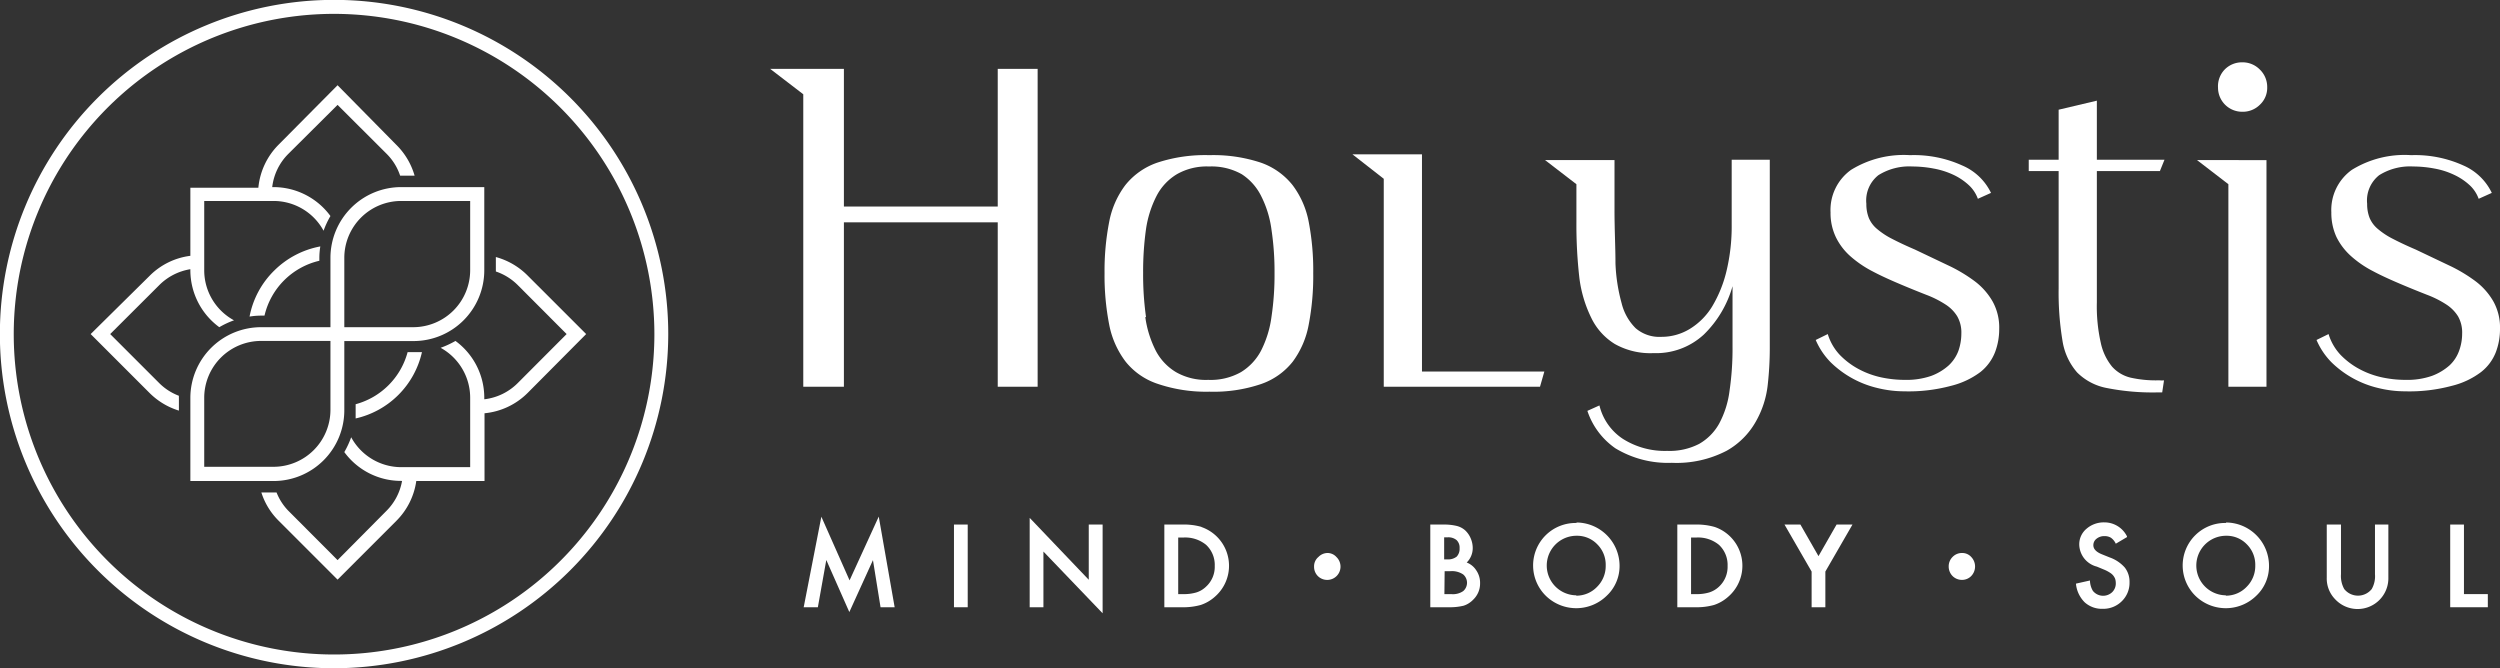 <svg xmlns="http://www.w3.org/2000/svg" viewBox="0 0 207.37 55.43"><rect x="0" y="0" width="207.37" height="55.43" fill="#333333" stroke="none"/><defs><style>.cls-1{fill:#fff;}</style></defs><g id="Tech"><polygon class="cls-1" points="70.47 48.14 68.13 42.86 66.68 50.29 66.66 50.37 67.84 50.37 68.54 46.45 70.45 50.77 72.41 46.46 73.03 50.31 73.04 50.37 74.21 50.37 72.89 42.85 70.47 48.14"/><rect class="cls-1" x="79.13" y="43.51" width="1.14" height="6.86"/><polygon class="cls-1" points="90.31 48.09 85.52 43.07 85.41 42.96 85.41 50.37 86.55 50.37 86.55 45.75 91.46 50.87 91.46 43.51 90.31 43.51 90.31 48.09"/><path class="cls-1" d="M99.68,43.71a5.34,5.34,0,0,0-1.62-.2H96.58v6.86H98a5.44,5.44,0,0,0,1.6-.19,3.34,3.34,0,0,0,1.17-.68,3.4,3.4,0,0,0-1.13-5.79Zm-1.56,5.57h-.39V44.59h.39a2.74,2.74,0,0,1,1.92.6,2.27,2.27,0,0,1,.72,1.75,2.22,2.22,0,0,1-.73,1.73,2,2,0,0,1-.79.47A3.6,3.6,0,0,1,98.12,49.28Z"/><path class="cls-1" d="M110.15,45.87a1.07,1.07,0,0,0-.79.33A1,1,0,0,0,109,47a1.08,1.08,0,0,0,.32.79,1.1,1.1,0,0,0,1.54-1.58A1,1,0,0,0,110.15,45.87Z"/><path class="cls-1" d="M121.66,46.66a1.67,1.67,0,0,0,.5-1.2,2.06,2.06,0,0,0-.17-.81,1.93,1.93,0,0,0-.47-.67,1.65,1.65,0,0,0-.71-.36,4.51,4.51,0,0,0-1.09-.11h-1.08v6.86h1.61a4.7,4.7,0,0,0,1.16-.13,1.91,1.91,0,0,0,.78-.49,1.85,1.85,0,0,0,.58-1.37,1.83,1.83,0,0,0-.33-1.09A1.62,1.62,0,0,0,121.66,46.66Zm-.83-.49a1.15,1.15,0,0,1-.79.23h-.25V44.57h.29a1.06,1.06,0,0,1,.74.23.85.85,0,0,1,.25.67A.94.94,0,0,1,120.83,46.17Zm-1,1.21h.45a1.67,1.67,0,0,1,1.09.27.91.91,0,0,1,0,1.38,1.5,1.5,0,0,1-1,.25h-.56Z"/><path class="cls-1" d="M130.77,43.38a3.53,3.53,0,0,0-2.54,1,3.53,3.53,0,0,0,.11,5.15,3.61,3.61,0,0,0,4.94-.12,3.37,3.37,0,0,0,1.06-2.5,3.6,3.6,0,0,0-3.57-3.57Zm0,6a2.47,2.47,0,0,1,0-4.94,2.32,2.32,0,0,1,1.72.71,2.39,2.39,0,0,1,.7,1.76,2.43,2.43,0,0,1-.71,1.76A2.37,2.37,0,0,1,130.73,49.41Z"/><path class="cls-1" d="M142.23,43.71a5.46,5.46,0,0,0-1.63-.2h-1.47v6.86h1.45a5.44,5.44,0,0,0,1.6-.19,3.34,3.34,0,0,0,1.17-.68,3.4,3.4,0,0,0-1.12-5.79Zm-1.57,5.57h-.39V44.59h.39a2.73,2.73,0,0,1,1.92.6,2.27,2.27,0,0,1,.72,1.75,2.24,2.24,0,0,1-.72,1.73,2.11,2.11,0,0,1-.8.47A3.56,3.56,0,0,1,140.66,49.28Z"/><polygon class="cls-1" points="150.84 46.13 149.34 43.51 148.02 43.51 150.27 47.41 150.27 50.37 151.41 50.37 151.41 47.41 153.66 43.51 152.34 43.51 150.84 46.13"/><path class="cls-1" d="M162.75,45.87a1.07,1.07,0,0,0-.79.33,1.09,1.09,0,0,0-.32.79,1.12,1.12,0,0,0,.32.79,1.09,1.09,0,0,0,.77.32,1.06,1.06,0,0,0,.78-.32,1.14,1.14,0,0,0,0-1.58A1,1,0,0,0,162.75,45.87Z"/><path class="cls-1" d="M175,46.24l-.67-.27c-.46-.19-.69-.44-.69-.74a.66.66,0,0,1,.26-.54,1,1,0,0,1,.66-.22,1,1,0,0,1,.53.13,1.22,1.22,0,0,1,.41.5l0,0,.93-.55,0-.06a2.09,2.09,0,0,0-1.87-1.16,2.19,2.19,0,0,0-1.49.53,1.68,1.68,0,0,0-.6,1.32A1.93,1.93,0,0,0,173.93,47l.65.27a2.86,2.86,0,0,1,.43.23,1.11,1.11,0,0,1,.28.24,1.12,1.12,0,0,1,.16.28,1.21,1.21,0,0,1,.05.34,1,1,0,0,1-.3.76,1.09,1.09,0,0,1-1.6-.11,1.75,1.75,0,0,1-.24-.79v-.07l-1.16.26v.05a2.5,2.5,0,0,0,.72,1.5,2.12,2.12,0,0,0,1.49.54,2.17,2.17,0,0,0,1.59-.63,2.12,2.12,0,0,0,.64-1.58,1.91,1.91,0,0,0-.39-1.21A3,3,0,0,0,175,46.24Z"/><path class="cls-1" d="M184.65,43.38a3.51,3.51,0,0,0-2.54,1,3.53,3.53,0,0,0,.11,5.15,3.61,3.61,0,0,0,4.94-.12,3.36,3.36,0,0,0,1.05-2.5,3.59,3.59,0,0,0-3.56-3.57Zm0,6a2.47,2.47,0,0,1,0-4.94,2.32,2.32,0,0,1,1.72.71,2.39,2.39,0,0,1,.7,1.76,2.43,2.43,0,0,1-.71,1.76A2.37,2.37,0,0,1,184.61,49.41Z"/><path class="cls-1" d="M197,47.63a2.15,2.15,0,0,1-.27,1.23,1.46,1.46,0,0,1-2.28,0,2.2,2.2,0,0,1-.27-1.23V43.51H193v4.4a2.46,2.46,0,0,0,.69,1.79,2.55,2.55,0,0,0,4.42-1.79v-4.4H197Z"/><polygon class="cls-1" points="204.38 49.28 204.38 43.51 203.24 43.51 203.24 50.37 206.36 50.37 206.36 49.28 204.38 49.28"/><path class="cls-1" d="M82.76,17.13V5.71h3.31V32.08H82.76V18.44H70V32.08H66.63V7.82L63.88,5.71H70V17.13Z"/><path class="cls-1" d="M96,31.83A5.7,5.7,0,0,1,93.37,30,7.37,7.37,0,0,1,92,26.9a21.25,21.25,0,0,1-.38-4.24A21.14,21.14,0,0,1,92,18.43a7.31,7.31,0,0,1,1.34-3.07A5.81,5.81,0,0,1,96,13.49a12.65,12.65,0,0,1,4.31-.62,12.52,12.52,0,0,1,4.27.62,5.81,5.81,0,0,1,2.64,1.87,7.31,7.31,0,0,1,1.34,3.07,21.2,21.2,0,0,1,.37,4.23,21.3,21.3,0,0,1-.37,4.24A7.37,7.37,0,0,1,107.23,30a5.72,5.72,0,0,1-2.64,1.86,12.26,12.26,0,0,1-4.27.63A12.52,12.52,0,0,1,96,31.83Zm-1-5.53a8.81,8.81,0,0,0,.87,2.79,4.51,4.51,0,0,0,1.68,1.78,5,5,0,0,0,2.67.64,5.11,5.11,0,0,0,2.71-.64,4.57,4.57,0,0,0,1.68-1.8,8.76,8.76,0,0,0,.86-2.81,23.48,23.48,0,0,0,.25-3.6,23.43,23.43,0,0,0-.25-3.59,8.68,8.68,0,0,0-.86-2.81A4.59,4.59,0,0,0,103,14.45a5.11,5.11,0,0,0-2.71-.64,5,5,0,0,0-2.67.64,4.53,4.53,0,0,0-1.68,1.79A8.81,8.81,0,0,0,95.06,19a25.12,25.12,0,0,0-.24,3.63A25.26,25.26,0,0,0,95.06,26.3Z"/><path class="cls-1" d="M134,21.84a14.41,14.41,0,0,0,.51,3.31,4.39,4.39,0,0,0,1.16,2.07,3,3,0,0,0,2.13.72,4.48,4.48,0,0,0,2.37-.66,5.58,5.58,0,0,0,1.85-1.86,10.43,10.43,0,0,0,1.19-2.94,15.84,15.84,0,0,0,.43-3.84V13.25h3.16V28.92a27.38,27.38,0,0,1-.17,3,7.82,7.82,0,0,1-1,3.07,6.31,6.31,0,0,1-2.41,2.4,9,9,0,0,1-4.55,1A8.43,8.43,0,0,1,134,37.19a6.12,6.12,0,0,1-2.33-3.11l1-.45a4.61,4.61,0,0,0,1.94,2.77,6.5,6.5,0,0,0,3.68,1,5.33,5.33,0,0,0,2.65-.58,4.39,4.39,0,0,0,1.66-1.68,7.79,7.79,0,0,0,.86-2.71,24,24,0,0,0,.25-3.69v-5a9,9,0,0,1-2.37,4,5.82,5.82,0,0,1-4.18,1.55,6,6,0,0,1-3.22-.76A5.17,5.17,0,0,1,132,26.38,10.44,10.44,0,0,1,131,23a39,39,0,0,1-.24-4.58V15.28l-2.6-2h5.76v4.14C133.92,19.05,134,20.53,134,21.84Z"/><path class="cls-1" d="M163.29,15.34a5,5,0,0,0-1.28-.85,6.68,6.68,0,0,0-1.62-.51,9.62,9.62,0,0,0-1.76-.17,4.82,4.82,0,0,0-2.82.72,2.67,2.67,0,0,0-1,2.37,3.12,3.12,0,0,0,.21,1.19,2.41,2.41,0,0,0,.7.92,6.34,6.34,0,0,0,1.24.81c.5.26,1.13.56,1.88.88L161.57,22a12.76,12.76,0,0,1,2.22,1.32A5.56,5.56,0,0,1,165.28,25a4.45,4.45,0,0,1,.55,2.3,5.36,5.36,0,0,1-.34,1.9,3.92,3.92,0,0,1-1.22,1.66A6.75,6.75,0,0,1,161.85,32a13.58,13.58,0,0,1-3.89.46,9.34,9.34,0,0,1-2.21-.27,8.27,8.27,0,0,1-3.9-2.14,6,6,0,0,1-1.24-1.85l1-.49a4.37,4.37,0,0,0,1,1.73,6.36,6.36,0,0,0,1.59,1.19,7.16,7.16,0,0,0,1.88.68,9.4,9.4,0,0,0,1.94.2,6.27,6.27,0,0,0,2.17-.33,4.55,4.55,0,0,0,1.45-.87,3.18,3.18,0,0,0,.81-1.22,4.37,4.37,0,0,0,.24-1.42,2.7,2.7,0,0,0-.34-1.43,3.08,3.08,0,0,0-1-1,8.3,8.3,0,0,0-1.58-.79c-.61-.24-1.31-.52-2.09-.85s-1.64-.71-2.35-1.09a9,9,0,0,1-1.85-1.26,5.06,5.06,0,0,1-1.2-1.58,4.61,4.61,0,0,1-.44-2.05,4.09,4.09,0,0,1,1.7-3.53,8.32,8.32,0,0,1,4.89-1.22,9.67,9.67,0,0,1,4.32.85A4.68,4.68,0,0,1,165.15,16l-1.09.49A2.85,2.85,0,0,0,163.29,15.34Z"/><path class="cls-1" d="M170.76,13.25V9.1l3.17-.75v4.9h5.61l-.38.94h-5.23V25.07a13.74,13.74,0,0,0,.32,3.34,4.66,4.66,0,0,0,.94,2,3,3,0,0,0,1.56.92,9.54,9.54,0,0,0,2.19.22h.2a2.19,2.19,0,0,0,.36,0l-.15,1h-.41a19.5,19.5,0,0,1-4.16-.36,4.72,4.72,0,0,1-2.49-1.3,5.2,5.2,0,0,1-1.21-2.62,24.34,24.34,0,0,1-.32-4.35V14.19h-2.48v-.94Z"/><path class="cls-1" d="M184.84,32.08V15.28l-2.6-2H188V32.08Z"/><path class="cls-1" d="M204.83,15.34a5.07,5.07,0,0,0-1.29-.85,6.46,6.46,0,0,0-1.61-.51,9.62,9.62,0,0,0-1.76-.17,4.82,4.82,0,0,0-2.82.72,2.67,2.67,0,0,0-1,2.37,3.12,3.12,0,0,0,.21,1.19,2.41,2.41,0,0,0,.7.92,6.34,6.34,0,0,0,1.24.81c.5.26,1.13.56,1.88.88L203.11,22a12.76,12.76,0,0,1,2.22,1.32A5.56,5.56,0,0,1,206.82,25a4.45,4.45,0,0,1,.55,2.3,5.36,5.36,0,0,1-.34,1.9,3.86,3.86,0,0,1-1.23,1.66A6.61,6.61,0,0,1,203.39,32a13.58,13.58,0,0,1-3.89.46,9.34,9.34,0,0,1-2.21-.27,8.27,8.27,0,0,1-3.9-2.14,6,6,0,0,1-1.24-1.85l1-.49a4.37,4.37,0,0,0,1,1.73,6.36,6.36,0,0,0,1.59,1.19,7.16,7.16,0,0,0,1.88.68,9.33,9.33,0,0,0,1.94.2,6.21,6.21,0,0,0,2.16-.33,4.6,4.6,0,0,0,1.46-.87,3.05,3.05,0,0,0,.8-1.22,4.13,4.13,0,0,0,.25-1.42,2.7,2.7,0,0,0-.34-1.43,3.18,3.18,0,0,0-1-1,8.3,8.3,0,0,0-1.58-.79c-.61-.24-1.31-.52-2.09-.85s-1.64-.71-2.35-1.09a8.69,8.69,0,0,1-1.85-1.26,5.25,5.25,0,0,1-1.21-1.58,4.75,4.75,0,0,1-.43-2.05,4.09,4.09,0,0,1,1.7-3.53A8.32,8.32,0,0,1,200,12.87a9.67,9.67,0,0,1,4.32.85A4.68,4.68,0,0,1,206.69,16l-1.09.49A2.85,2.85,0,0,0,204.83,15.34Z"/><polygon class="cls-1" points="117.95 30.82 117.95 12.8 112.18 12.8 114.78 14.83 114.78 32.08 114.78 32.08 114.78 32.08 117.95 32.08 127.74 32.08 128.1 30.82 117.95 30.82"/><path class="cls-1" d="M184.53,5.77a2,2,0,0,1,1.45-.6,2,2,0,0,1,1.47.6,2,2,0,0,1,.61,1.47,1.91,1.91,0,0,1-.61,1.45,2,2,0,0,1-1.47.58,2,2,0,0,1-2-2A2,2,0,0,1,184.53,5.77Z"/><path class="cls-1" d="M27.71,55.43A27.72,27.72,0,1,1,55.43,27.71,27.75,27.75,0,0,1,27.71,55.43Zm0-54.28A26.57,26.57,0,1,0,54.28,27.71,26.59,26.59,0,0,0,27.71,1.15Z"/><path class="cls-1" d="M20.7,26.26a6,6,0,0,1,1-.08h.24a6.09,6.09,0,0,1,4.55-4.55v-.24a6,6,0,0,1,.08-.95,7.32,7.32,0,0,0-3.82,2A7.23,7.23,0,0,0,20.7,26.26Z"/><path class="cls-1" d="M32.86,12,28,7.07,23.11,12a5.84,5.84,0,0,0-1.68,3.57H15.79v5.65a5.79,5.79,0,0,0-3.39,1.67L7.52,27.71l4.88,4.88a5.91,5.91,0,0,0,2.44,1.47V33a1,1,0,0,1,0-.17,4.63,4.63,0,0,1-1.64-1.06L9.14,27.71l4.07-4.06a4.72,4.72,0,0,1,2.58-1.32v.09a5.86,5.86,0,0,0,2.4,4.72,7.11,7.11,0,0,1,1.22-.57,4.72,4.72,0,0,1-2.47-4.15V16.67h5.75a4.72,4.72,0,0,1,4.15,2.47,7.11,7.11,0,0,1,.57-1.22,5.86,5.86,0,0,0-4.72-2.4h-.11a4.65,4.65,0,0,1,1.34-2.76L28,8.7l4.07,4.06a4.61,4.61,0,0,1,1.12,1.81h1.2A5.86,5.86,0,0,0,32.86,12Z"/><path class="cls-1" d="M35,29.21c-.23,0-.47,0-.7,0h-.49a6.11,6.11,0,0,1-4.31,4.32V34c0,.24,0,.48,0,.71A7.28,7.28,0,0,0,35,29.21Z"/><path class="cls-1" d="M48.62,27.71l-4.87-4.87a5.9,5.9,0,0,0-2.62-1.52v1.1a.31.31,0,0,1,0,.1,4.69,4.69,0,0,1,1.82,1.13L47,27.71l-4.06,4.07a4.68,4.68,0,0,1-2.77,1.34V33a5.83,5.83,0,0,0-2.39-4.72,7.64,7.64,0,0,1-1.23.57A4.73,4.73,0,0,1,39,33v5.75H33.28a4.73,4.73,0,0,1-4.15-2.48,7.64,7.64,0,0,1-.57,1.23,5.83,5.83,0,0,0,4.72,2.39h.07a4.64,4.64,0,0,1-1.3,2.49L28,46.46l-4.06-4.07a4.58,4.58,0,0,1-1-1.54H21.68a5.73,5.73,0,0,0,1.43,2.34L28,48.08l4.88-4.88a5.82,5.82,0,0,0,1.65-3.3h5.66V34.28a5.84,5.84,0,0,0,3.58-1.69Z"/><path class="cls-1" d="M33.28,15.52a5.87,5.87,0,0,0-5.87,5.87v5.75H21.66A5.87,5.87,0,0,0,15.79,33V39.9h6.9A5.87,5.87,0,0,0,28.56,34V28.29h5.75a5.87,5.87,0,0,0,5.86-5.87v-6.9ZM27.41,34a4.73,4.73,0,0,1-4.72,4.72H16.94V33a4.72,4.72,0,0,1,4.72-4.72h5.75ZM39,22.42a4.73,4.73,0,0,1-4.72,4.72H28.56V21.39a4.72,4.72,0,0,1,4.72-4.72H39Z"/></g></svg>